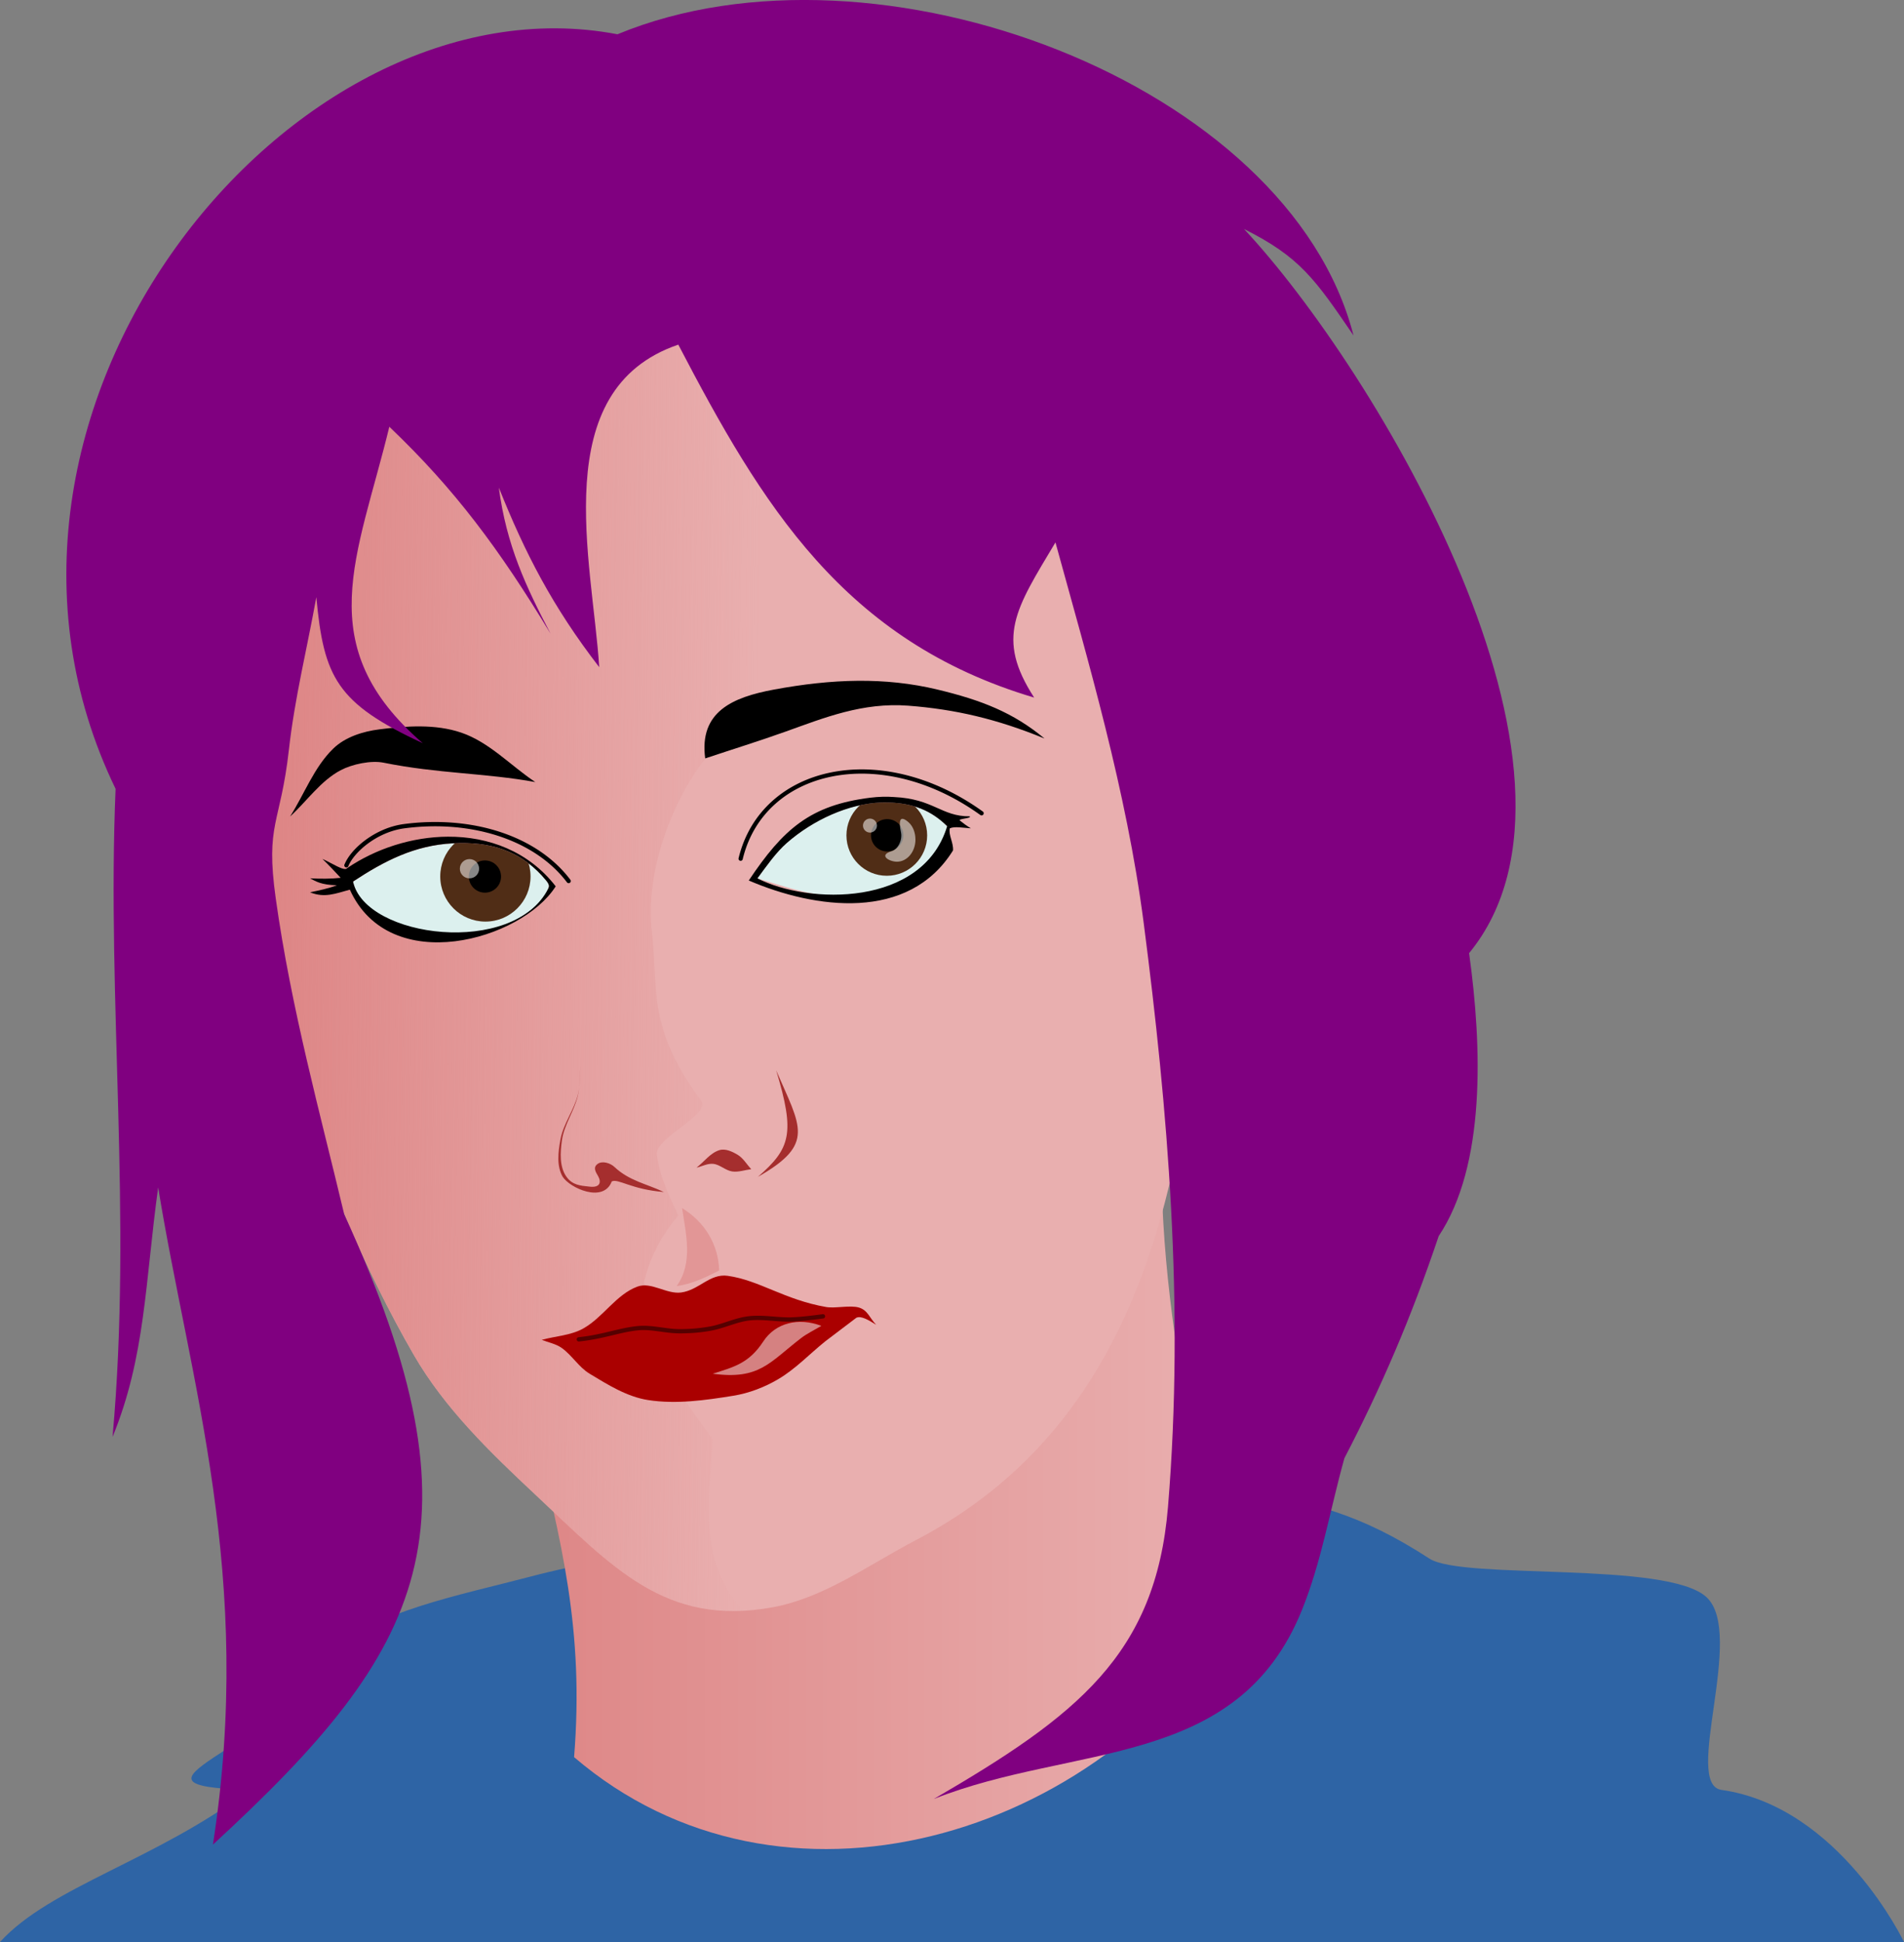 <?xml version="1.0"?>
<svg
    xmlns:rdf="http://www.w3.org/1999/02/22-rdf-syntax-ns#"
    xmlns="http://www.w3.org/2000/svg"
    xmlns:cc="http://creativecommons.org/ns#"
    xmlns:xlink="http://www.w3.org/1999/xlink"
    xmlns:dc="http://purl.org/dc/elements/1.1/"
    xmlns:svg="http://www.w3.org/2000/svg"
    xmlns:inkscape="http://www.inkscape.org/namespaces/inkscape"
    xmlns:sodipodi="http://sodipodi.sourceforge.net/DTD/sodipodi-0.dtd"
    xmlns:ns1="http://sozi.baierouge.fr"
    id="svg5396"
    viewBox="0 0 447.14 455.91"
    version="1.1"
  >
  <rect x="0" y="0" width="447.14" height="455.91" fill="#808080" stroke="none"/>
  <defs
      id="defs5398"
    >
    <linearGradient
        id="linearGradient5008"
        x1="1089.8"
        gradientUnits="userSpaceOnUse"
        y1="-441.49"
        gradientTransform="translate(-878.57 962.24)"
        x2="1207.4"
        y2="-439.97"
      >
      <stop
          id="stop5004"
          stop-color="#dd8484"
          offset="0"
      />
      <stop
          id="stop5006"
          stop-color="#dd8484"
          stop-opacity="0"
          offset="1"
      />
    </linearGradient
    >
    <linearGradient
        id="linearGradient5016"
        x1="1145.7"
        gradientUnits="userSpaceOnUse"
        y1="-321.59"
        gradientTransform="translate(-878.57 962.24)"
        x2="1316.8"
        y2="-321.59"
      >
      <stop
          id="stop5012"
          stop-color="#dd8484"
          offset="0"
      />
      <stop
          id="stop5014"
          stop-color="#e9afaf"
          offset="1"
      />
    </linearGradient
    >
  </defs
  >
  <g
      id="layer1"
      transform="translate(-151.43 -304.41)"
    >
    <path
        id="path5026"
        fill="#2e64a5"
        d="m151.43 760.32c11.756-12.964 36.61-19.162 58.571-35.714-34.132-1.021 4.667-8.36 21.429-32.857 5.873-8.583 28.981-13.101 44.286-17.143 25.133-6.638 51.366-8.065 77.143-11.429 29.462-3.844 59.673-16.903 88.571-10 19.398 4.633 28.968 6.313 45.714 17.143 7.828 5.063 55.86 0.473 65.066 9.06 9.188 8.57-5.705 43.913 3.505 45.226 27.74 3.953 42.857 35.714 42.857 35.714z"
    />
    <path
        id="path4908"
        fill="url(#linearGradient5016)"
        d="m276.43 638.17 153.57-95-5.469 23.02c-2.637 43.169 11.177 99.52 18.229 115.94-33.337 54.283-108.06 76.268-156.51 34.786 2.396-29.908-2.916-50.329-9.822-78.75z"
    />
    <path
        id="path4850"
        transform="translate(-1517.1 962.24)"
        fill="#dcf0ee"
        d="m1910.6-461.6c0 18.899-15.32 34.219-34.219 34.219s-34.219-15.32-34.219-34.219 15.32-34.219 34.219-34.219 34.219 15.32 34.219 34.219z"
    />
    <path
        id="path4852"
        transform="matrix(.277 0 0 .277 -160.07 628.39)"
        fill="#502d16"
        d="m1910.6-461.6c0 18.899-15.32 34.219-34.219 34.219s-34.219-15.32-34.219-34.219 15.32-34.219 34.219-34.219 34.219 15.32 34.219 34.219z"
    />
    <path
        id="path4854"
        transform="matrix(.111 0 0 .111 151.5 551.74)"
        d="m1910.6-461.6c0 18.899-15.32 34.219-34.219 34.219s-34.219-15.32-34.219-34.219 15.32-34.219 34.219-34.219 34.219 15.32 34.219 34.219z"
    />
    <path
        id="path4856"
        opacity=".53"
        transform="matrix(.048 0 0 .048 265.67 520.38)"
        fill="#fff"
        d="m1910.6-461.6c0 18.899-15.32 34.219-34.219 34.219s-34.219-15.32-34.219-34.219 15.32-34.219 34.219-34.219 34.219 15.32 34.219 34.219z"
    />
    <path
        id="path4858"
        opacity=".53"
        fill="#fff"
        d="m363.01 499.74c0.41 1.877-0.676 4.043-2.197 4.501-3.165 0.954-0.549 2.452 1.228 2.467 2.406 0.021 4.375-2.328 4.375-5.188 0-1.6-0.561-3.12-1.569-4.025-2.239-2.008-2.367-0.183-1.837 2.244z"
    />
    <path
        id="path4860"
        transform="translate(-1517.1 962.24)"
        fill="#dcf0ee"
        d="m1815.1-452.13c0 17.853-14.472 32.325-32.325 32.325s-32.325-14.472-32.325-32.325 14.472-32.325 32.325-32.325c17.852 0 32.325 14.472 32.325 32.325z"
    />
    <path
        id="path4862"
        transform="matrix(.328 0 0 .328 -319.33 658.46)"
        fill="#502d16"
        d="m1815.1-452.13c0 17.853-14.472 32.325-32.325 32.325s-32.325-14.472-32.325-32.325 14.472-32.325 32.325-32.325c17.852 0 32.325 14.472 32.325 32.325z"
    />
    <path
        id="path4864"
        transform="matrix(.117 0 0 .117 56.729 563.09)"
        d="m1815.1-452.13c0 17.853-14.472 32.325-32.325 32.325s-32.325-14.472-32.325-32.325 14.472-32.325 32.325-32.325c17.852 0 32.325 14.472 32.325 32.325z"
    />
    <path
        id="path4866"
        opacity=".53"
        transform="matrix(.07 0 0 .07 136.89 540)"
        fill="#fff"
        d="m1815.1-452.13c0 17.853-14.472 32.325-32.325 32.325s-32.325-14.472-32.325-32.325 14.472-32.325 32.325-32.325c17.852 0 32.325 14.472 32.325 32.325z"
    />
    <path
        id="path4868"
        d="m292.24 350.05c-9.837 0.085-19.644 0.642-29.375 1.688-17.046 1.832-34.17 10.891-45.719 23.562-7.488 8.216-5.401 21.763-5.719 32.875-0.877 30.71 0.952 61.426 2.156 92.125 0.226 5.754 1.411 11.442 2.125 17.156 1.667 13.333 0.987 27.176 5 40 7.04 22.497 16.1 44.579 27.875 65 7.25 12.573 17.966 22.926 28.563 32.844 18.096 16.938 30.469 31.061 55.719 26.438 12.154-2.225 22.606-10.007 33.562-15.719 52.057-27.14 61.828-81.553 67.156-130 2.605-23.686 10.303-42.705 7.844-66.406-2.826-27.23-3.721-56.996-18.562-80-11.047-17.123-33.045-26.027-52.875-30.719-23.947-5.666-48.78-8.728-73.531-8.844-1.406-0.007-2.813-0.012-4.219 0zm66.188 142.75c0.518-0.019 1.018-0.013 1.531 0 5.923 0.15 10.164 1.877 13.906 5.562-0.969 4.356-4.129 8.576-7.469 10.844-3.525 2.393-7.547 4.194-11.719 5.062-9.111 1.898-17.43-1.287-25.375-3.656 2.062-2.778 4.33-6.07 6.938-8.344 6.117-5.335 14.409-9.181 22.188-9.469zm-99 9.531c8.49-0.117 15.039 2.465 20.25 8.781 0.936 1.134 0.659 1.484 0.5 1.906-1.363 3.608-5.422 6.75-12.875 9.844-6.509 2.702-17.419 3.024-21.469 0.75-7.143-4.01-10.937-8.683-11.5-12.25 7.456-4.91 14.479-8.49 23.375-8.969 0.584-0.031 1.153-0.055 1.719-0.062z"
        fill="#e9afaf"
    />
    <path
        id="path4906"
        fill="url(#linearGradient5008)"
        d="m217.15 375.3c-7.488 8.216-5.401 21.763-5.719 32.875-0.877 30.71 0.952 61.426 2.156 92.125 0.226 5.754 1.411 11.442 2.125 17.156 1.667 13.333 0.987 27.176 5 40 7.04 22.497 16.1 44.579 27.875 65 7.25 12.573 17.966 22.926 28.563 32.844 16.333 15.288 28.004 28.264 48.687 27.25-10.725-12.351-7.824-26.229-7.031-40.25l-6.562-9.094c-2.01-5.628-3.799-11.175-4.531-17.156-3.679-5.531-4.111-7.822-5.062-10.625 1.428-5.863 4.138-11.066 8.094-15.656-2.236-4.791-4.528-9.269-5.062-14.625 0.184-3.872 12.736-9.212 10.438-12.312-12.882-17.376-10.024-26.117-11.594-39.469-1.8-15.305 5.706-32.555 12.94-41.344 19.675-16.302 40.716-10.116 67.502-10.808-12.792-14.098-8.441-17.497-4.036-20.317l15.656-48.5 34.313 3.531c-2.101-5.706-4.718-11.177-8.031-16.313-11.047-17.123-33.014-26.027-52.844-30.719zm42.281 127.03c8.49-0.117 15.039 2.465 20.25 8.781 0.936 1.134 0.659 1.484 0.5 1.906-1.363 3.608-5.422 6.75-12.875 9.844-6.509 2.702-17.419 3.024-21.469 0.75-7.143-4.01-10.936-8.683-11.5-12.25 7.456-4.91 14.479-8.49 23.375-8.969 0.584-0.031 1.153-0.055 1.719-0.062z"
    />
    <path
        id="path4894"
        fill="#a00"
        d="m278.66 618.95c3.241-0.884 6.787-1.019 9.723-2.652 4.694-2.611 7.713-7.993 12.753-9.849 3.229-1.189 6.816 1.832 10.228 1.389 4.251-0.552 6.742-4.52 10.985-3.914 7.475 1.067 13.271 5.608 23.107 7.324 2.082 0.363 5.679-0.485 7.702 0.126 2.108 0.637 2.483 2.483 4.041 4.041-1.779-1.1-3.551-2.186-4.672-1.641-2.441 1.852-4.882 3.704-7.324 5.556-3.662 2.946-6.939 6.449-10.985 8.839-3.245 1.917-6.886 3.315-10.607 3.914-6.574 1.059-13.369 2.021-19.95 1.01-4.972-0.763-9.455-3.591-13.763-6.187-2.551-1.537-4.135-4.34-6.566-6.061-1.372-0.971-3.115-1.263-4.672-1.894z"
    />
    <path
        id="path4896"
        style="block-progression:tb;color:#000000;text-transform:none;text-indent:0"
        fill="#500"
        d="m344.62 612.93c-2.306 0.317-4.603 0.593-6.906 0.719-3.35 0.183-6.829-0.641-10.375-0.25-3.238 0.357-6.141 1.86-9.125 2.406-2.418 0.443-4.881 0.644-7.344 0.625-2.985-0.023-6.053-0.951-9.25-0.75a0.5 0.5 0 0 0 -0.031 0c-4.569 0.362-8.368 2.036-14.281 2.656a0.504 0.504 0 1 0 0.125 1c6.053-0.635 9.883-2.31 14.25-2.656 2.956-0.186 6.007 0.726 9.188 0.75 2.522 0.019 5.046-0.17 7.531-0.625 3.182-0.583 6.07-2.076 9.062-2.406 3.317-0.366 6.768 0.444 10.313 0.25 2.349-0.128 4.686-0.401 7-0.719a0.506 0.506 0 0 0 -0.156 -1z"
    />
    <path
        id="path4898"
        opacity=".504"
        fill="#fff"
        d="m330.68 619.33c-3.313 5.071-6.803 5.986-11.869 7.576 10.958 1.477 13.3-2.627 20.708-8.334 1.481-1.141 3.199-1.936 4.798-2.904-5.316-2.026-10.761-0.741-13.637 3.662z"
    />
    <path
        id="path4900"
        fill="#e29696"
        d="m311.61 588.02c5.314 3.271 8.513 8.464 8.713 14.647-3.266 1.669-6.369 3.17-9.975 3.662 3.882-5.493 2.193-12.133 1.263-18.309z"
    />
    <path
        id="path4902"
        fill="#a52e2e"
        d="m333.71 555.69c4.481 14.821 3.38 18.312-4.293 25.001 13.601-7.734 9.997-11.738 4.293-25.001z"
    />
    <path
        id="path4910"
        fill="#a52e2e"
        d="m315 578.53c1.786-1.369 3.211-3.432 5.357-4.107 1.405-0.442 3.02 0.318 4.286 1.071 1.339 0.797 2.143 2.262 3.214 3.393-1.488 0.179-2.98 0.744-4.464 0.536-1.587-0.222-2.871-1.616-4.464-1.786-1.335-0.142-2.619 0.595-3.929 0.893z"
    />
    <path
        id="path4912"
        fill="#a52e2e"
        d="m287.86 552.82c-0.238 2.917-0.054 5.899-0.714 8.75-0.841 3.632-3.232 6.844-3.75 10.536-0.4 2.852-0.613 6.236 1.071 8.571 1.399 1.939 3.157 2.08 5.536 2.321 2.346 0.238 2.676-1.071 1.905-2.447-0.519-0.927-1.336-2.039-0.119-2.91 1.082-0.775 2.962-0.2 3.929 0.714 3.49 3.302 7.649 3.99 11.607 5.893-7.683-0.615-10.735-3.229-12.23-2.482-1.982 5.18-9.855 1.518-11.52-1.089-1.476-2.522-1.068-5.877-0.536-8.75 0.686-3.706 3.185-6.881 4.107-10.536 0.702-2.78 0.476-5.714 0.714-8.571z"
    />
    <path
        id="path4872"
        d="m219.56 496.09c3.956-3.62 7.131-8.348 11.869-10.859 2.679-1.42 7.13-2.371 10.102-1.768 12.637 2.565 24.003 2.421 35.608 4.546-5.808-3.872-10.812-9.382-17.425-11.617-6.066-2.05-12.841-1.558-19.193-0.758-3.893 0.491-8.051 1.805-10.859 4.546-4.496 4.388-6.734 10.607-10.102 15.91z"
    />
    <path
        id="path4886"
        style="block-progression:tb;color:#000000;text-transform:none;text-indent:0"
        d="m252.18 497.4c-1.955 0.051-3.92 0.206-5.906 0.469-3.397 0.449-6.505 1.91-8.938 3.688-2.432 1.777-4.194 3.87-4.969 5.719a0.5 0.5 0 1 0 0.906 0.375c0.663-1.584 2.341-3.589 4.656-5.281s5.271-3.077 8.469-3.5c15.61-2.065 30.595 2.634 38.187 12.688a0.5 0.5 0 1 0 0.781 -0.625c-6.896-9.133-19.502-13.89-33.188-13.531z"
    />
    <path
        id="path4888"
        d="m256.62 500.83c-8.41 0.04-16.923 2.8-23.656 7.375-0.595 0.894-3.713-1.245-5.812-2.156 1.482 1.425 2.883 2.932 4.281 4.438-2.404 0.27-4.78 0.23-7.188 0.125 1.434 0.739 2.606 1.536 6.312 1.625-2.046 0.776-4.181 1.199-6.312 1.656 3.409 1.369 5.95 0.301 9.344-0.625 9.376 20.71 40.318 11.864 48.344-0.781-6.411-8.264-15.781-11.701-25.312-11.656zm2.812 1.5c8.49-0.117 15.039 2.465 20.25 8.781 0.936 1.134 0.659 1.484 0.5 1.906-8.054 15.99-42.955 11.7-45.844-1.656 7.455-4.91 14.479-8.49 23.375-8.969 0.584-0.031 1.153-0.055 1.719-0.062z"
    />
    <path
        id="path4874"
        d="m364.77 470.08c-10.777-0.825-19.725 2.821-28.789 6.061-6.267 2.24-12.627 4.209-18.94 6.314-1.465-10.959 6.413-14.359 16.162-16.162 13.559-2.509 25.998-2.975 38.386 0 10.302 2.474 17.792 5.381 25.128 11.49-11.154-4.588-21.024-6.866-31.946-7.702z"
    />
    <path
        id="path4876"
        d="m358.71 491.46c-0.933 0.021-1.905 0.094-2.906 0.219-14.07 1.759-20.421 7.32-28.531 19.438 15.604 6.692 37.528 9.723 47.969-7.062 0.136-1.792-1.126-3.671-0.75-5.188 1.126-0.516 3.198-0.098 4.938 0-0.85-0.494-1.705-1.127-2.562-1.812-0.579-0.463 2.865-0.5 2.281-1-6.674 0.029-8.479-4.104-17.75-4.531-0.873-0.072-1.755-0.083-2.688-0.062zm-0.281 1.344c0.518-0.019 1.018-0.013 1.531 0 5.923 0.15 10.164 1.877 13.906 5.562-5.745 19.003-32.598 18.382-44.562 12.25 2.062-2.778 4.33-6.07 6.938-8.344 6.117-5.335 14.409-9.181 22.188-9.469z"
    />
    <path
        id="path4878"
        style="block-progression:tb;color:#000000;text-transform:none;text-indent:0"
        d="m354.99 485.05c-2.906-0.089-5.704 0.151-8.375 0.688-10.685 2.145-19.082 9.226-21.719 20.094a0.5 0.5 0 1 0 0.969 0.219c2.546-10.493 10.566-17.262 20.938-19.344 10.371-2.082 23.078 0.575 34.844 9.031a0.503 0.503 0 1 0 0.594 -0.812c-8.972-6.448-18.53-9.608-27.25-9.875z"
    />
    <path
        id="path4870"
        fill="#800080"
        d="m242.86 404.6c-7.428 30.59-18.699 51.352 7.857 74.286-20.2-9.35-23.256-15.458-25-34.286-2.143 11.905-5.082 23.693-6.428 35.714-1.992 17.786-5.579 17.286-3.102 35.011 3.611 25.843 10.443 50.488 16.078 74.162 33.776 73.739 19.318 101.83-30.833 147.97 9.798-63.091-5.419-108.54-12.857-154.29-3.061 22.162-2.982 39.794-10.714 58.571 4.702-51.879-1.396-102.19 0.714-152.14-42.755-88.201 41.266-191.8 117.86-177.14 60.891-25.183 157.68 11.537 172.86 70.714-9.015-13.216-12.589-18.437-25.714-25 30.821 32.908 87.631 127.63 52.857 170 3.08 22.179 3.905 49.857-7.143 66.429-6.43 19.12-13.572 35.661-22.143 52.143-3.333 11.905-5.354 24.258-10 35.714-15.207 37.495-53.539 31.22-86.429 44.286 33.508-19.482 52.134-33.835 55-68.571 3.917-47.468-0.069-93.625-5.714-137.14-4.012-30.928-13.099-61.594-20.714-89.286-9.357 15.652-14.111 22.348-5 36.429-44.738-13.263-63.997-45.34-83.572-82.857-30.977 10.563-20.155 50.823-18.571 75.714-10.998-14.254-17.434-26.798-23.571-42.143 1.777 13.529 6.354 23.235 12.143 34.286-12.019-19.84-22.469-33.916-37.857-48.571z"
    />
  </g
  >
</svg
>
